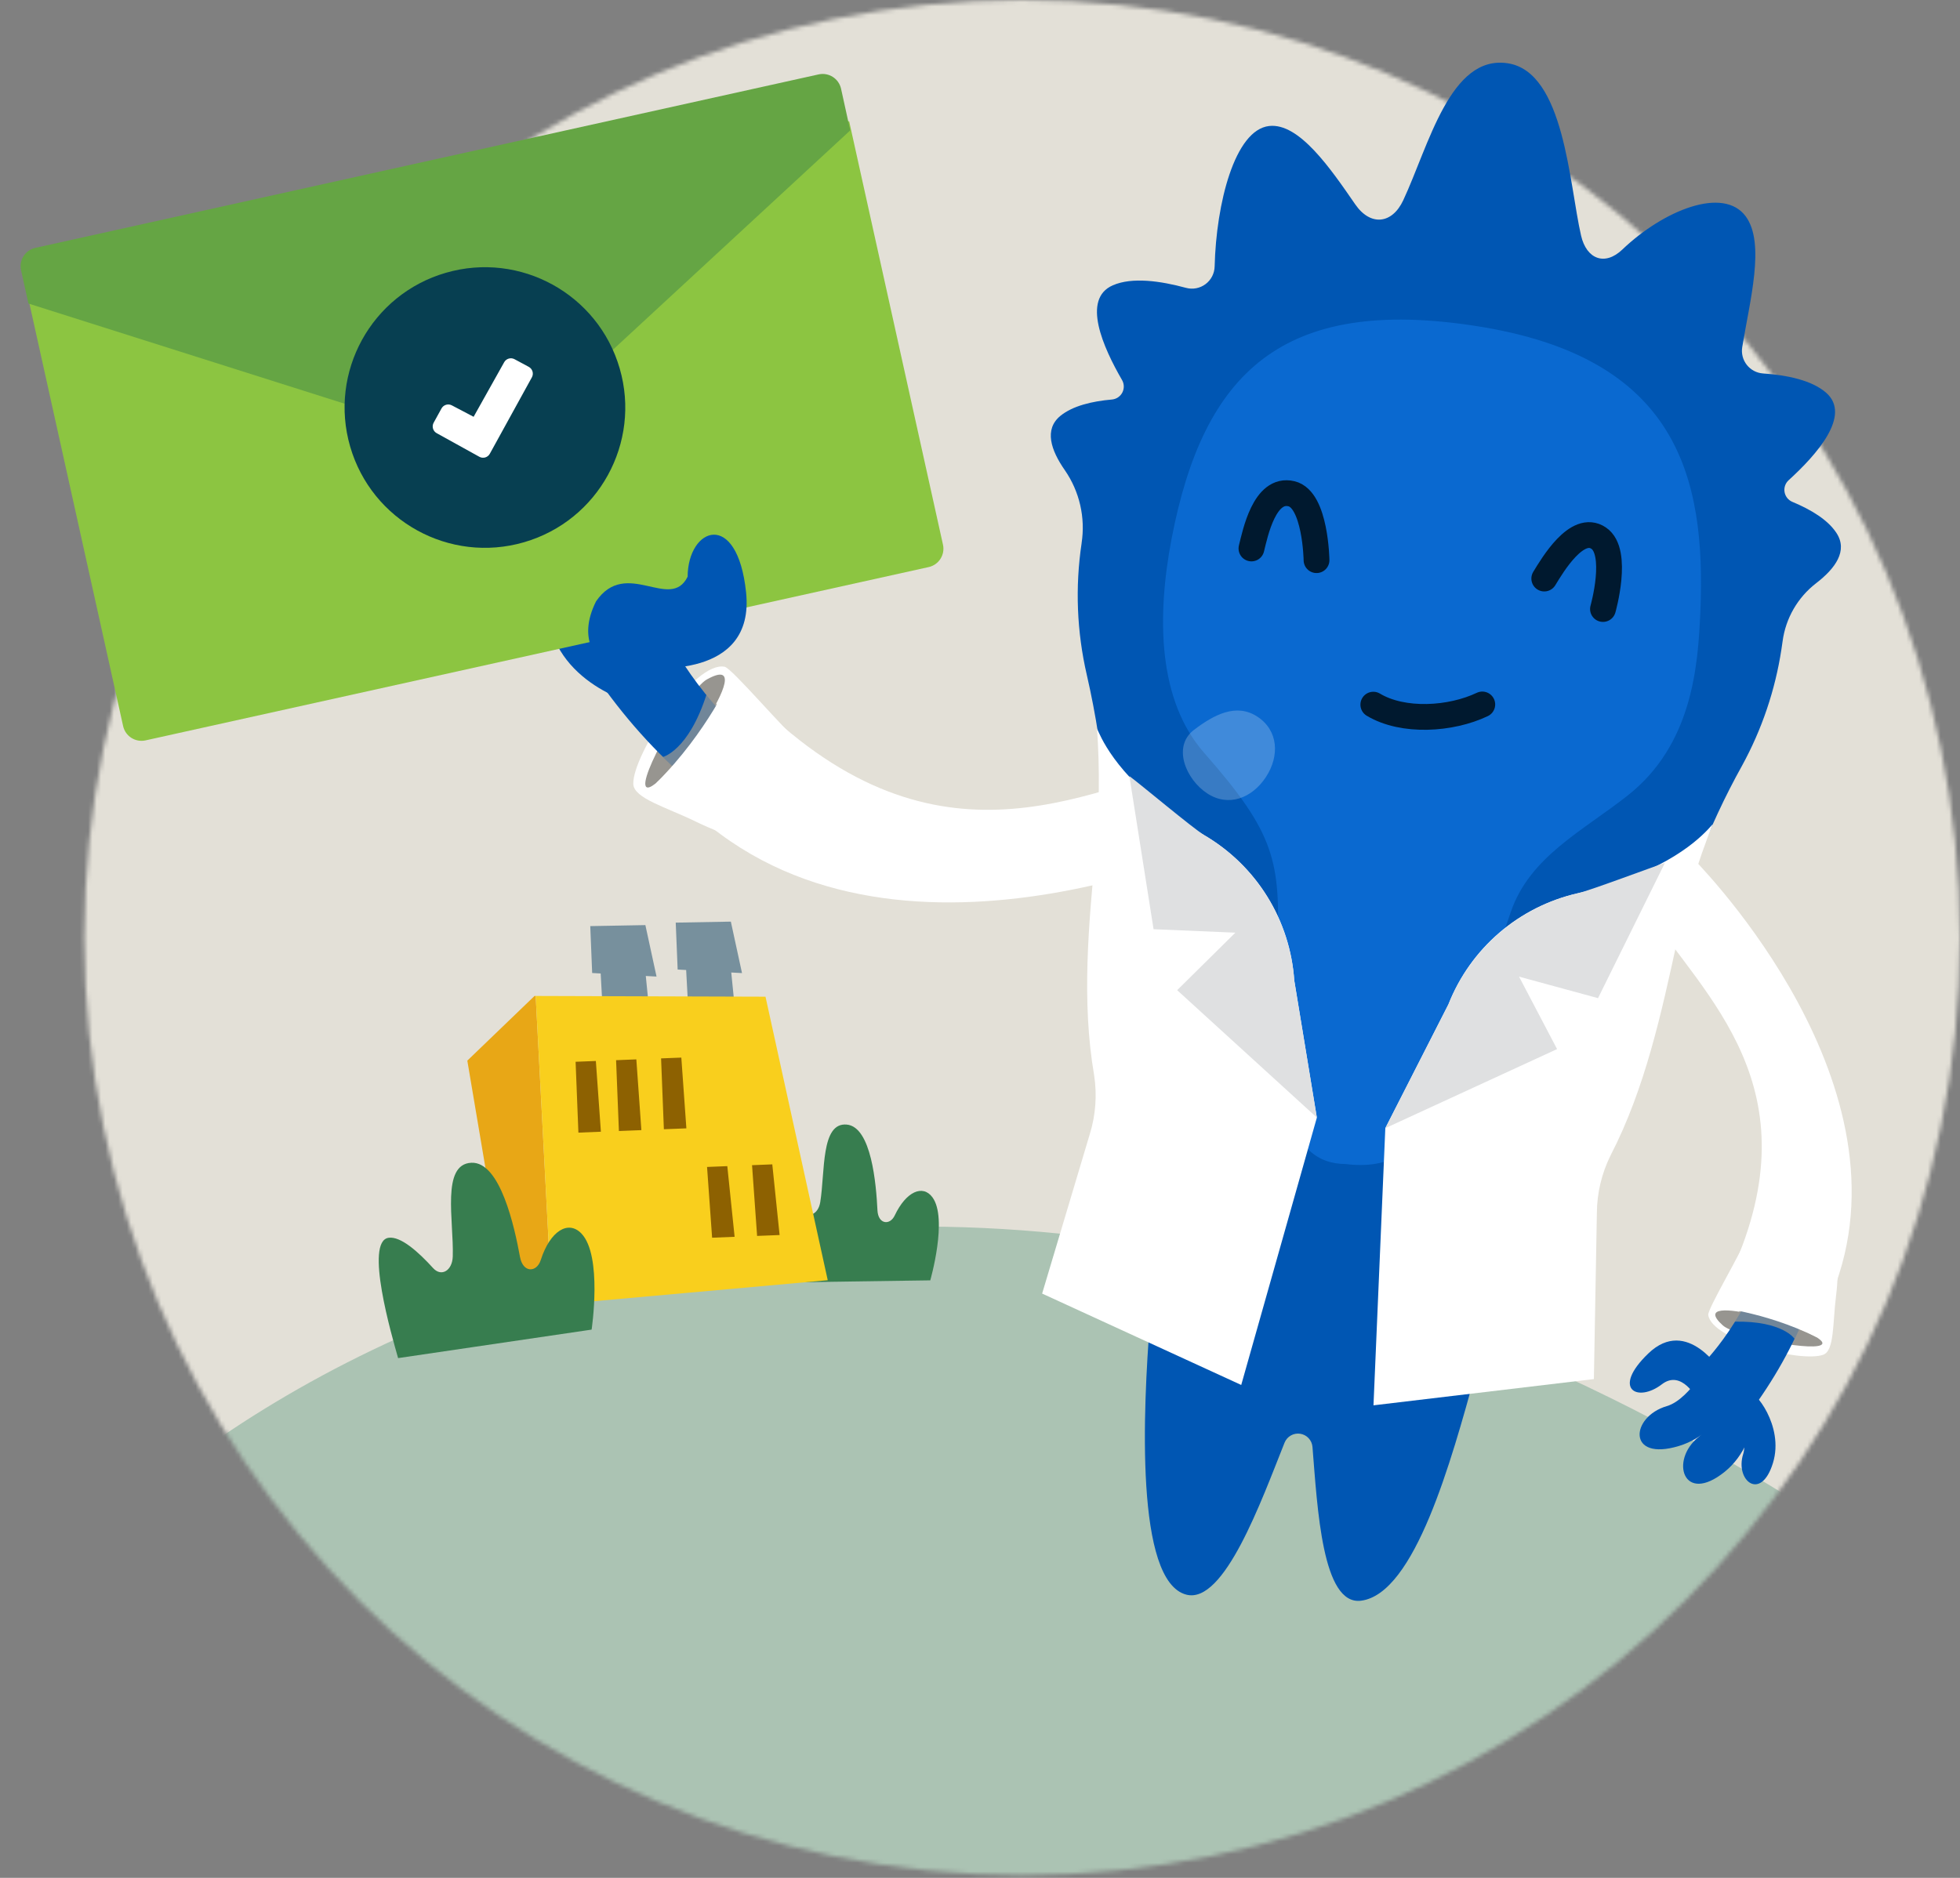 <svg width="456" height="437" viewBox="0 0 456 437" fill="none" xmlns="http://www.w3.org/2000/svg">
<rect x="0" y="0" width="456" height="437" fill="#808080" stroke="none"/>
<mask id="mask0_13_765" style="mask-type:alpha" maskUnits="userSpaceOnUse" x="19" y="0" width="437" height="437">
<circle cx="237.813" cy="218.187" r="218.187" fill="#E3E0D7"/>
</mask>
<g mask="url(#mask0_13_765)">
<circle cx="238.39" cy="194.521" r="269.559" fill="#E3E0D7"/>
<path d="M44.008 494.709C26.207 402.64 -3.483 390.448 -3.483 390.448C24.345 333.668 203.598 201.063 439.197 363.418L492.277 459.747C476.729 444.658 44.008 494.709 44.008 494.709Z" fill="#ABC3B3"/>
</g>
<path opacity="0.5" d="M172.631 226.447L170.034 214.472L157.211 214.705L157.659 225.623L159.634 225.73L160.128 234.77L171.244 237.463L170.13 226.312L172.631 226.447Z" fill="#0C4065"/>
<path opacity="0.5" d="M152.745 227.257L150.149 215.281L137.326 215.515L137.769 226.429L139.748 226.54L140.243 235.58L151.358 238.272L150.245 227.121L152.745 227.257Z" fill="#0C4065"/>
<path d="M216.934 278.624C214.694 275.583 210.809 277.263 208.166 282.837C207.059 285.212 204.305 284.941 204.143 281.647C203.847 275.621 202.753 262.197 196.978 261.699C190.939 261.177 191.986 272.721 190.828 279.782C190.367 282.599 188.025 283.61 186.631 281.593C184.128 277.961 181.046 274.394 178.615 274.402C173.676 274.413 176.648 293.917 177.312 298.512L216.428 297.952C216.428 297.952 220.573 283.568 216.934 278.624Z" fill="#377D4F"/>
<path d="M124.361 231.767L108.723 246.82L118.395 304.089L128.403 303.681L124.627 231.771L124.361 231.767Z" fill="#E8A716"/>
<path d="M178.096 231.939L124.628 231.771L128.404 303.682L192.577 297.923L178.096 231.939Z" fill="#F9CF1D"/>
<path d="M135.263 287.046C132.216 283.874 127.992 286.413 125.797 293.248C124.861 296.161 121.668 296.266 120.979 292.496C119.712 285.589 116.398 270.276 109.659 270.586C102.618 270.908 105.593 284.057 105.338 292.383C105.236 295.696 102.686 297.206 100.777 295.113C97.329 291.309 93.229 287.663 90.43 288.042C84.736 288.813 91.146 310.851 92.619 316.046L137.642 309.414C137.642 309.414 140.216 292.202 135.263 287.046Z" fill="#377D4F"/>
<path d="M133.915 247.086L134.567 263.575L139.8 263.364L138.627 246.901L133.915 247.086Z" fill="#8D6101"/>
<path d="M143.334 246.716L143.99 263.2L149.219 262.994L148.046 246.527L143.334 246.716Z" fill="#8D6101"/>
<path d="M153.802 246.298L154.453 262.787L159.687 262.58L158.513 246.114L153.802 246.298Z" fill="#8D6101"/>
<path d="M164.498 271.562L165.675 288.028L170.909 287.817L169.209 271.373L164.498 271.562Z" fill="#8D6101"/>
<path d="M174.965 271.149L176.142 287.611L181.376 287.404L179.676 270.96L174.965 271.149Z" fill="#8D6101"/>
<g style="mix-blend-mode:overlay" opacity="0.25">
<path d="M311.421 244.783C313.411 242.618 317.947 240.805 320.139 242.488C322.141 244.029 323.627 245.829 321.668 247.957C319.708 250.084 316.216 250.66 313.387 249.785C310.557 248.909 309.403 246.932 311.421 244.783Z" fill="white"/>
</g>
<path d="M178.314 197.287C178.314 197.287 168.955 194.663 162.003 191.254C155.058 187.848 147.422 185.794 147.338 182.415C147.164 175.699 161.46 153.766 168.59 155.161C170.308 155.501 182.599 170.09 186.556 173.278C190.24 176.247 178.314 197.287 178.314 197.287Z" fill="white"/>
<path d="M164.459 158.108C160.147 160.504 148.069 181.713 150.427 183.186C153.508 185.112 178.333 150.411 164.459 158.108Z" fill="#979590"/>
<path d="M288.407 193.008C288.407 193.008 197.872 238.656 140.792 160.477C140.451 160.013 155.843 148.944 155.843 148.944C155.843 148.944 188.27 217.824 276.337 180.343L284.632 189.006L288.407 193.008Z" fill="#0056B3"/>
<g style="mix-blend-mode:multiply" opacity="0.75">
<path d="M154.196 176.166C154.196 176.166 160.184 174.732 164.388 161.563C164.438 161.407 170.211 167.469 170.211 167.469L160.78 182.519L154.196 176.166Z" fill="#979590"/>
</g>
<path d="M293.329 192.705C293.329 192.705 217.034 230.655 167.632 194.128C154.713 184.58 152.541 182.345 152.786 182.103C164.7 170.209 170.16 157.331 170.328 157.518C213.07 204.509 248.119 186.364 277.569 177.444L285.076 184.745L293.329 192.705Z" fill="white"/>
<path d="M151.135 158.365C150.619 160.537 135.529 150.185 136.081 135.208C136.646 119.776 148.382 124.947 147.903 135.627C147.575 142.865 157.538 152.97 157.538 152.97L151.142 158.369L151.135 158.365Z" fill="#0056B3"/>
<path d="M152.002 163.583C152.309 165.748 133.658 161.646 128.618 147.793C123.425 133.517 136.854 134.076 140.36 143.99C142.733 150.705 156.256 156.393 156.256 156.393L151.995 163.58L152.002 163.583Z" fill="#0056B3"/>
<path opacity="0.12" d="M276.507 249.742C277.935 247.272 281.561 245.417 283.606 247.803C285.46 249.98 286.974 252.41 285.545 254.904C284.116 257.399 281.229 257.723 278.759 256.3C276.29 254.877 275.109 252.237 276.507 249.742Z" fill="white"/>
<path d="M427.261 124.035C425.252 120.951 421.319 118.591 416.998 116.788C416.528 116.591 416.116 116.279 415.799 115.881C415.482 115.482 415.27 115.01 415.183 114.508C415.097 114.007 415.138 113.491 415.303 113.009C415.469 112.528 415.752 112.096 416.129 111.753C422.577 105.883 430.873 96.641 424.839 91.377C421.51 88.48 415.782 87.295 410.161 86.906C409.43 86.854 408.718 86.65 408.07 86.307C407.423 85.964 406.854 85.49 406.4 84.915C405.946 84.34 405.616 83.677 405.433 82.967C405.25 82.258 405.216 81.518 405.335 80.795C407.076 70.073 410.764 56.609 406.148 50.349C400.939 43.288 387.018 48.925 377.445 58.069C373.371 61.962 369.105 60.312 367.841 54.827C365.07 42.826 363.957 16.746 350.799 14.729C337.395 12.651 332.425 33.843 326.471 46.6C323.855 52.201 318.814 52.65 315.304 47.562C309.557 39.224 302.239 28.524 295.268 29.322C287.247 30.237 282.946 47.411 282.591 61.995C282.574 62.797 282.376 63.584 282.01 64.297C281.645 65.01 281.121 65.631 280.48 66.113C279.839 66.594 279.097 66.923 278.31 67.075C277.523 67.226 276.712 67.197 275.938 66.989C270 65.372 263.379 64.435 258.913 66.39C251.58 69.563 256.676 80.889 261.047 88.439C261.301 88.879 261.44 89.377 261.451 89.885C261.463 90.394 261.346 90.897 261.111 91.349C260.877 91.801 260.533 92.186 260.11 92.469C259.688 92.753 259.201 92.925 258.694 92.971C254.03 93.377 249.563 94.456 246.715 96.767C242.868 99.9 244.477 104.755 247.753 109.442C251.16 114.384 252.55 120.44 251.639 126.373L251.639 126.422C250.111 136.63 250.524 147.034 252.856 157.088C257.119 175.652 258.65 194.739 257.402 213.745C256.23 232.224 254.783 263.781 264.742 288.037C267.233 294.115 268.202 300.709 267.564 307.247C265.932 328.003 264.049 368.016 276.017 371.096C284.818 373.357 293.438 349.304 298.854 335.733C299.136 335.026 299.649 334.435 300.309 334.057C300.97 333.678 301.739 333.534 302.491 333.647C303.244 333.761 303.936 334.126 304.455 334.682C304.975 335.239 305.291 335.955 305.352 336.713C306.508 350.907 307.606 373.698 316.669 372.497C329.187 370.867 337.645 339.907 343.264 319.591C345.709 309.8 350.107 300.605 356.194 292.558C372.621 270.94 383.951 242.168 387.801 224.279C391.372 208.131 397.271 192.589 405.314 178.14C409.915 169.728 413.008 160.577 414.455 151.098C414.553 150.481 414.645 149.864 414.724 149.247C415.436 143.886 418.239 139.024 422.522 135.723C427.023 132.262 429.962 128.155 427.261 124.035Z" fill="#0056B3"/>
<path d="M395.588 142.428C396.968 110.476 389.936 83.137 343.538 75.885C298.388 68.829 279.994 86.703 272.581 125.332C269.058 143.746 269.418 162.983 280.136 175.179C296.75 194.083 297.901 200.399 297.207 220.599C296.045 254.402 299.286 270.826 313.139 270.89C336.792 273.884 339.785 246.07 351.504 212.188C355.921 199.408 367.986 193.521 378.615 185.178C393.714 173.319 395.046 155.074 395.588 142.428Z" fill="#0A69D0"/>
<path d="M291.153 127.635C292.039 124.077 294.199 113.407 300.452 114.9C306.079 116.206 306.293 130.356 306.293 130.356" stroke="#00192F" stroke-width="6" stroke-miterlimit="10" stroke-linecap="round"/>
<path d="M359.278 134.635C361.205 131.476 366.91 121.828 371.932 125.229C376.715 128.457 372.936 141.724 372.936 141.724" stroke="#00192F" stroke-width="6" stroke-miterlimit="10" stroke-linecap="round"/>
<path d="M344.859 163.935C337.536 167.431 326.418 168.135 319.507 163.98" stroke="#00192F" stroke-width="6" stroke-miterlimit="10" stroke-linecap="round"/>
<path d="M390.196 218.944C392.213 209.679 394.984 200.594 398.479 191.78C397.53 192.781 391.701 200.427 374.836 205.777C372.455 206.533 369.852 207.245 367.014 207.884C360.294 209.411 354.047 212.557 348.818 217.047C343.589 221.538 339.536 227.237 337.01 233.651L322.299 262.537L319.546 327.034L370.823 320.925L371.517 282.284C371.545 277.621 372.639 273.026 374.717 268.851C382.753 253.278 386.53 235.765 390.196 218.944Z" fill="white"/>
<g style="mix-blend-mode:overlay" opacity="0.22">
<path d="M280.862 184.633C275.922 181.404 272.681 173.755 277.761 169.868C282.447 166.296 287.627 163.562 292.524 166.766C297.42 169.971 297.748 175.901 294.519 180.829C291.291 185.758 285.789 187.862 280.862 184.633Z" fill="white"/>
</g>
<path d="M353.411 227.276L371.785 232.281L387.344 200.807C385.012 201.544 369.976 207.207 367.212 207.84C360.436 209.387 354.138 212.562 348.864 217.091C343.59 221.619 339.498 227.364 336.942 233.829L322.299 262.537L362.258 244.134L353.411 227.276Z" fill="#DFE0E1"/>
<path d="M254.892 197.954C255.774 188.515 255.886 179.021 255.227 169.564C255.845 170.798 259.051 179.848 273.519 190.072C275.557 191.514 277.841 192.98 280.311 194.446C286.254 197.939 291.254 202.83 294.877 208.694C298.501 214.559 300.638 221.219 301.104 228.097L306.364 260.104L288.775 322.295L242.456 301.027L253.524 263.986C254.91 259.534 255.262 254.824 254.552 250.216C251.585 232.932 253.294 215.088 254.892 197.954Z" fill="white"/>
<path d="M287.412 217.04L268.382 216.239L262.756 180.613C264.75 182.025 277.705 192.901 280.15 194.336C286.139 197.861 291.178 202.792 294.833 208.703C298.488 214.613 300.649 221.325 301.129 228.258L306.376 260.073L273.87 230.422L287.412 217.04Z" fill="#DFE0E1"/>
<path d="M427.516 287.294C427.516 287.294 427.964 295.247 427.164 301.541C426.365 307.829 426.797 314.295 424.2 315.256C419.038 317.172 398.24 311.904 397.431 306.005C397.239 304.583 405.292 291.184 406.714 287.27C408.04 283.627 427.516 287.294 427.516 287.294Z" fill="white"/>
<path d="M400.812 308.427C403.813 311.135 423.461 314.876 423.978 312.657C424.655 309.757 391.165 299.71 400.812 308.427Z" fill="#979590"/>
<path d="M395.002 203.064C395.002 203.064 454.406 261.158 408.925 326.15C408.655 326.537 395.991 317.538 395.991 317.538C395.991 317.538 440.8 274.128 388.383 215.782L392.9 207.052L395.002 203.064Z" fill="#0056B3"/>
<g style="mix-blend-mode:multiply" opacity="0.75">
<path d="M417.535 311.595C417.535 311.595 414.835 307.333 403.51 307.566C403.375 307.568 406.545 301.485 406.545 301.485L420.715 304.806L417.535 311.595Z" fill="#979590"/>
</g>
<path d="M393.462 199.328C393.462 199.328 443.121 248.422 427.9 296.415C423.923 308.964 422.765 311.24 422.513 311.114C410.131 305.031 398.697 304.213 398.798 304.032C423.899 258.43 400.535 236.065 385.808 215.595L389.478 207.839L393.462 199.328Z" fill="white"/>
<path d="M400.856 319.695C400.608 319.392 392.625 306.165 383.47 314.98C374.832 323.297 380.989 326.483 386.646 322.134C391.27 318.585 394.832 325.569 394.832 325.569L400.856 319.695Z" fill="#0056B3"/>
<path d="M404.545 318.69C406.365 318.514 402.34 332.96 390.581 336.504C378.465 340.158 379.362 329.687 387.771 327.226C393.47 325.561 398.663 315.156 398.663 315.156L404.546 318.683L404.545 318.69Z" fill="#0056B3"/>
<path d="M407.299 320.183C408.896 319.371 410.662 334.92 401.257 342.502C391.565 350.315 388.437 339.753 395.194 334.406C399.772 330.785 400.596 318.791 400.596 318.791L407.298 320.189L407.299 320.183Z" fill="#0056B3"/>
<path d="M407.241 324.392C407.892 323.189 415.173 331.69 412.482 340.455C409.713 349.487 403.593 344.58 405.563 338.344C406.898 334.116 402.608 326.576 402.608 326.576L407.241 324.392Z" fill="#0056B3"/>
<path d="M116.28 103.294L6.361 68.456L28.645 168.975C29.172 171.321 31.488 172.805 33.837 172.3L216.074 131.961C218.422 131.434 219.905 129.104 219.387 126.75L197.544 28.145L116.28 103.294Z" fill="#8CC541"/>
<path d="M197.806 30.348L195.672 20.637C195.142 18.281 192.814 16.795 190.463 17.312L8.217 57.682C5.869 58.209 4.383 60.528 4.896 62.884L6.617 70.638L116.536 105.476L197.806 30.348Z" fill="#65A544"/>
<circle cx="112.821" cy="94.834" r="32.645" transform="rotate(-16.183 112.821 94.834)" fill="#073F51"/>
<path d="M123.03 85.378L119.719 83.596C119.304 83.369 118.816 83.315 118.362 83.447C117.907 83.579 117.524 83.885 117.295 84.3L110.187 96.993L110.172 96.984L105.139 94.339C104.724 94.114 104.236 94.061 103.782 94.195C103.328 94.328 102.946 94.635 102.718 95.049L100.889 98.374C100.661 98.789 100.607 99.278 100.739 99.733C100.871 100.188 101.178 100.573 101.593 100.801L111.527 106.3C111.732 106.413 111.958 106.485 112.192 106.511C112.425 106.537 112.662 106.516 112.887 106.451C113.113 106.385 113.324 106.276 113.507 106.129C113.69 105.982 113.843 105.801 113.956 105.595L123.742 87.81C123.855 87.604 123.927 87.377 123.953 87.143C123.978 86.909 123.957 86.672 123.891 86.446C123.825 86.22 123.715 86.01 123.567 85.826C123.42 85.643 123.237 85.49 123.03 85.378Z" fill="white"/>
<path d="M150.233 155.36C150.868 155.345 175.735 158.302 173.574 137.816C171.535 118.487 160.049 122.643 159.979 134.209C155.915 142.379 145.689 129.732 138.672 139.941C134.075 149.153 139.597 153.496 139.597 153.496L150.233 155.36Z" fill="#0056B3"/>
</svg>
